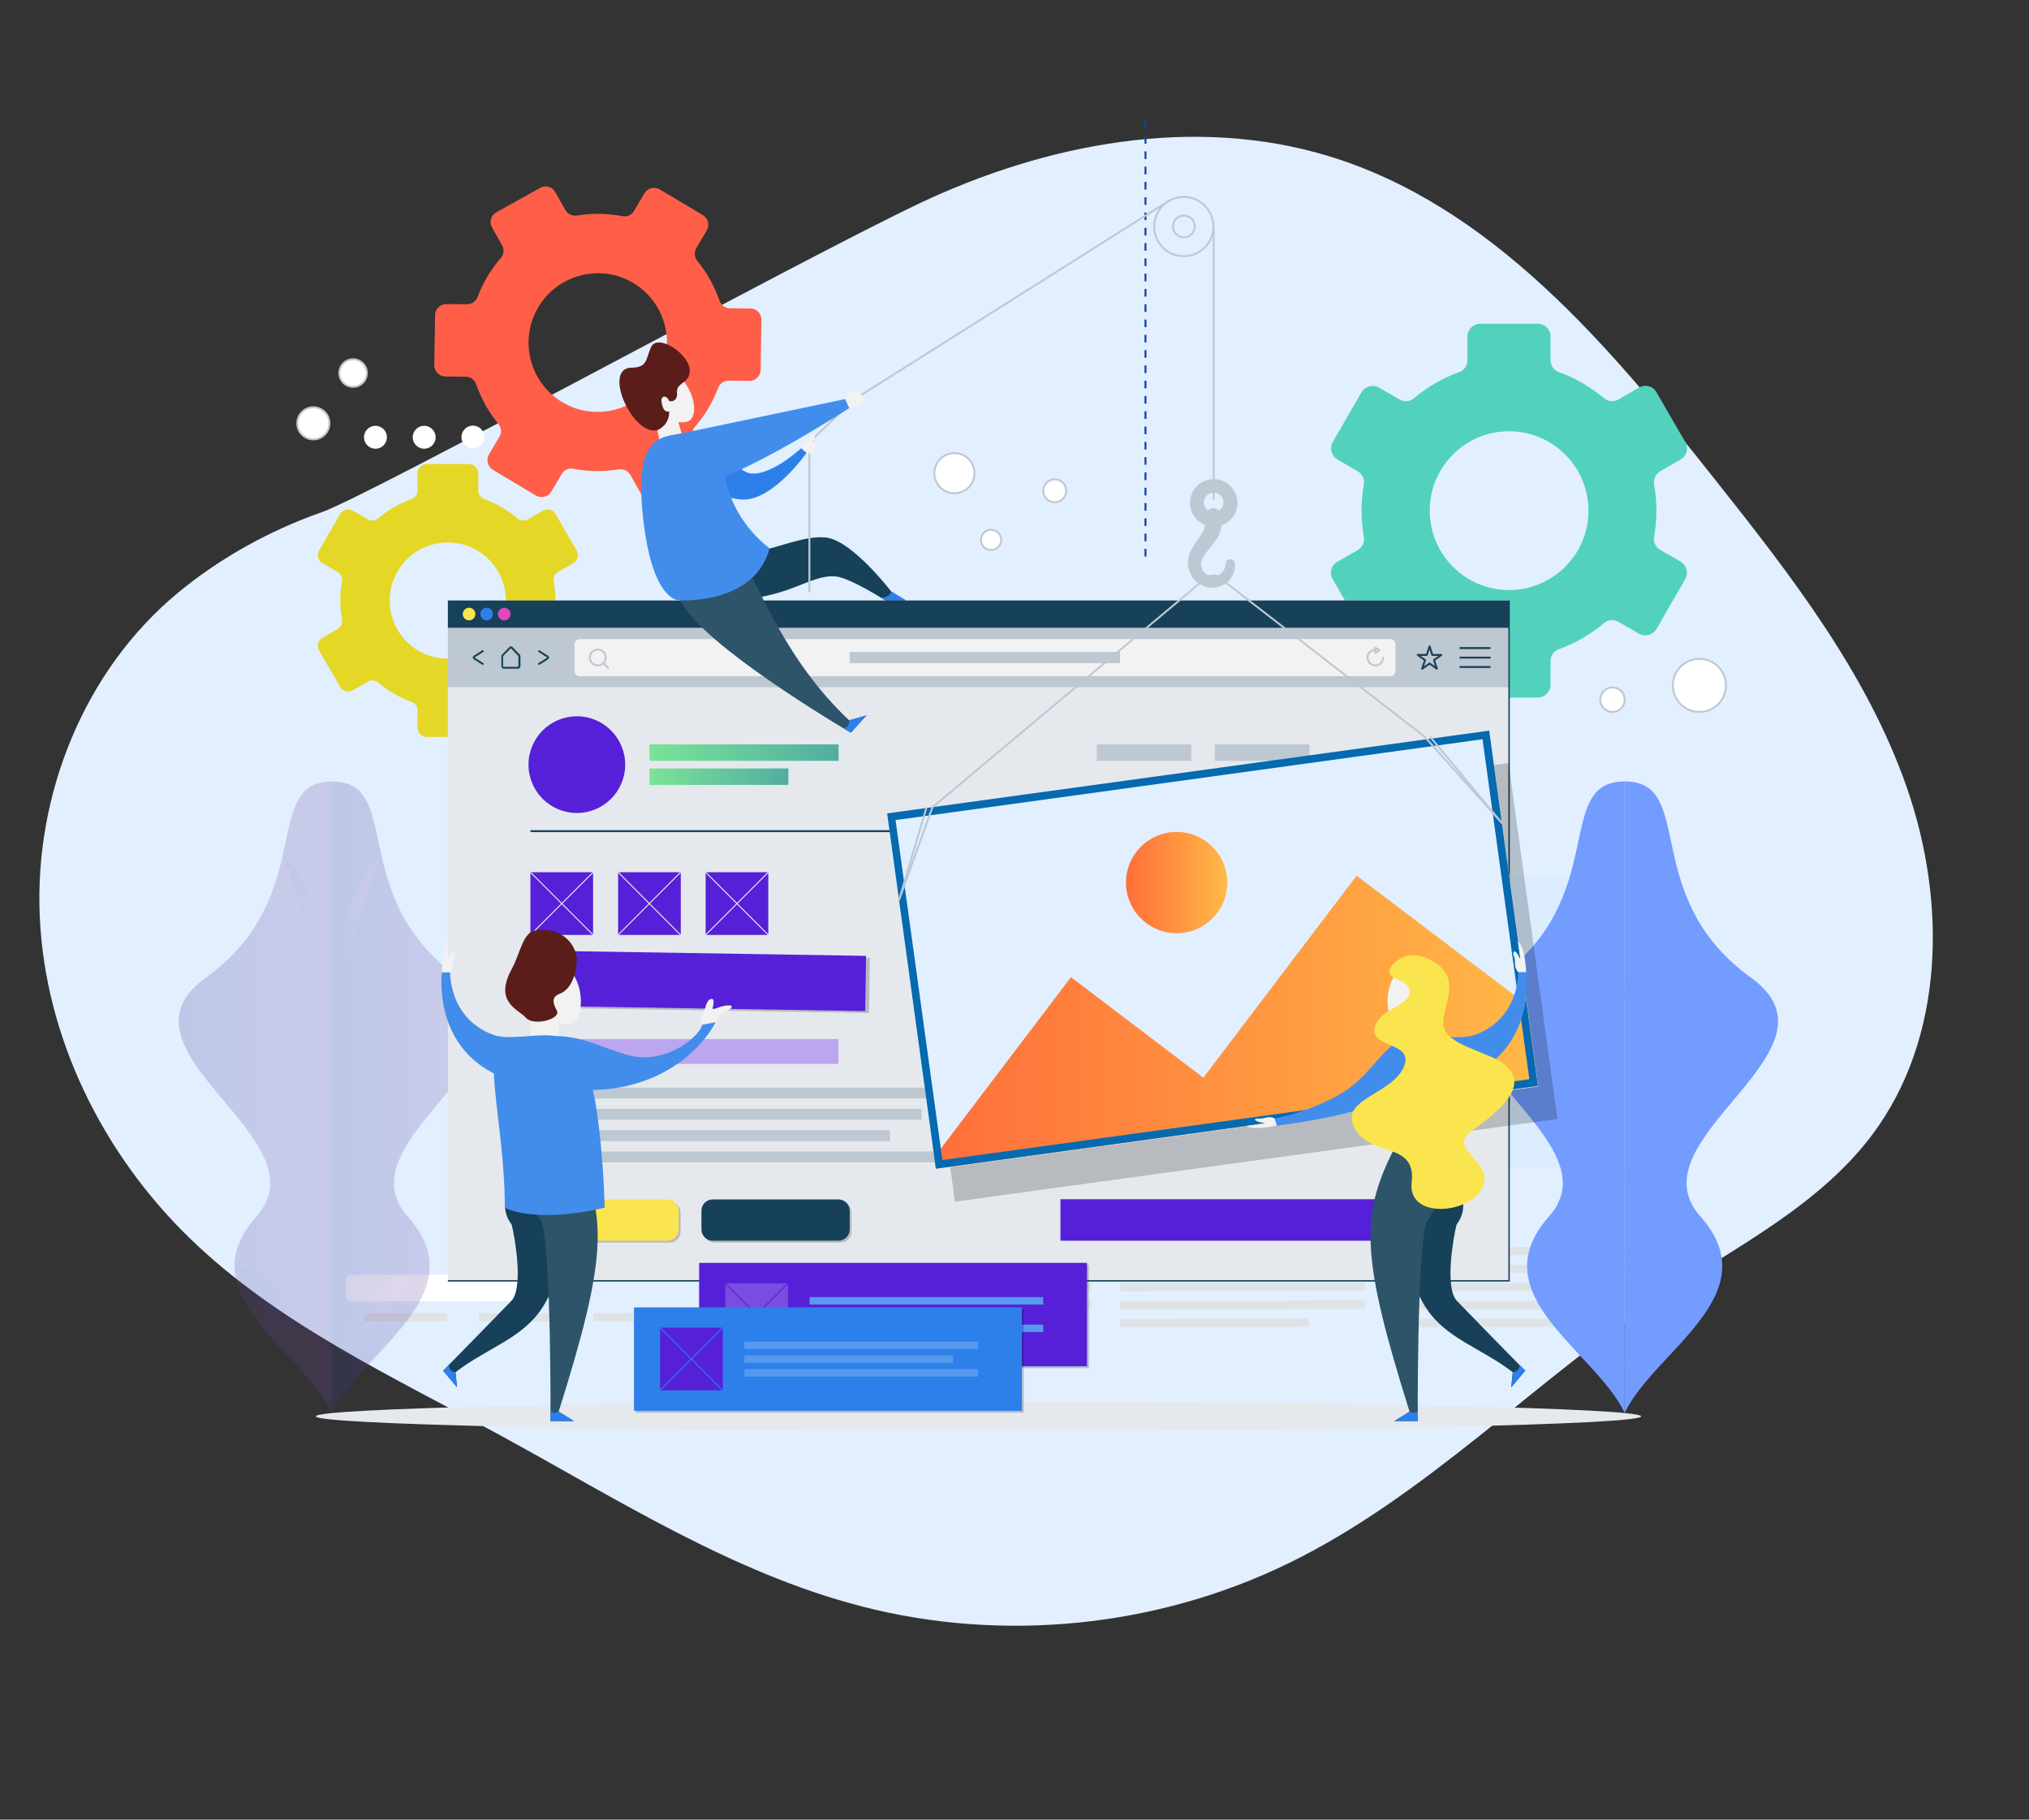 <?xml version="1.0" encoding="utf-8"?>
<!-- Generator: Adobe Illustrator 22.0.1, SVG Export Plug-In . SVG Version: 6.00 Build 0)  -->
<svg version="1.1" id="Layer_1" xmlns="http://www.w3.org/2000/svg" xmlns:xlink="http://www.w3.org/1999/xlink" x="0px" y="0px"
	 viewBox="0 0 1061.9 952.1" style="enable-background:new 0 0 1061.9 952.1;" xml:space="preserve">
<rect x="0" y="0" width="1061.9" height="952.1" fill="#333333" stroke="none"/>
<style type="text/css">
	.st0{fill:#E1EFFF;}
	.st1{fill:#FFFFFF;}
	.st2{opacity:0.342;fill:#D1EBFF;enable-background:new    ;}
	.st3{fill:#DFE3E5;}
	.st4{fill:none;stroke:#0B43A4;stroke-miterlimit:10;stroke-dasharray:4;}
	.st5{fill:#E5E9ED;}
	.st6{fill:#739CFF;}
	.st7{opacity:0.222;}
	.st8{fill:url(#SVGID_1_);}
	.st9{fill:url(#SVGID_2_);}
	.st10{fill:url(#SVGID_3_);}
	.st11{fill:url(#SVGID_4_);}
	.st12{fill:url(#SVGID_5_);}
	.st13{fill:url(#SVGID_6_);}
	.st14{fill:url(#SVGID_7_);}
	.st15{fill:url(#SVGID_8_);}
	.st16{fill:#E5D725;}
	.st17{fill:#FF5F49;}
	.st18{fill:#52D2BC;}
	.st19{fill:#BEC8D2;}
	.st20{fill:#174159;}
	.st21{fill:none;stroke:#174159;stroke-linecap:round;stroke-miterlimit:10;}
	.st22{fill:#F2F2F2;}
	.st23{fill:none;stroke:#BEC8D2;stroke-miterlimit:10;}
	.st24{fill:none;stroke:#BEC8D2;stroke-linecap:round;stroke-miterlimit:10;}
	.st25{fill:none;stroke:#BEC8D2;stroke-linecap:round;stroke-linejoin:round;stroke-miterlimit:10;}
	.st26{fill:none;stroke:#174159;stroke-linecap:round;stroke-linejoin:round;stroke-miterlimit:10;}
	.st27{fill:none;stroke:#174159;stroke-width:0.75;stroke-miterlimit:10;}
	.st28{fill:#FAE54E;}
	.st29{fill:#2D80EA;}
	.st30{fill:#E148BE;}
	.st31{fill:#5620D8;}
	.st32{fill:url(#SVGID_9_);}
	.st33{fill:url(#SVGID_10_);}
	.st34{fill:none;stroke:#174159;stroke-miterlimit:10;}
	.st35{fill:#BBA6EF;}
	.st36{opacity:0.2;}
	.st37{fill:none;stroke:#F2F2F2;stroke-width:0.5;stroke-miterlimit:10;}
	.st38{fill:url(#SVGID_11_);}
	.st39{fill:#056AAF;}
	.st40{fill:url(#SVGID_12_);}
	.st41{fill:#2E546A;}
	.st42{fill:#428DEC;}
	.st43{fill:#5B1D1A;}
	.st44{fill:none;stroke:#000000;stroke-width:0.5;stroke-miterlimit:10;}
	.st45{fill:#784DE0;}
	.st46{fill:none;stroke:#5620D8;stroke-width:0.5;stroke-miterlimit:10;}
	.st47{fill:#5799EE;}
	.st48{fill:none;stroke:#2D80EA;stroke-width:0.5;stroke-miterlimit:10;}
	.st49{fill:#FFFFFF;stroke:#BEC8D2;stroke-miterlimit:10;}
</style>
<g>
	<path class="st0" d="M481,106.5C547.5,75,624.8,60.3,695.1,81.6c85.7,26,147.1,99.4,202.7,169.6C937.2,300.9,977,352,997.9,411.9
		c20.9,59.8,20,131-18,181.8c-28,37.3-71.5,58.8-110.4,84.6C802.7,722.7,746.3,783,674.1,818.1c-68.6,33.4-149.1,41.5-222.9,22.5
		c-68-17.5-128.1-56.2-189.8-89.8C205,720.1,145.5,692.7,99.4,648c-45.6-44.2-75.9-105.2-78.6-168.7C18,415.8,44.1,350.7,93.1,310.2
		c22.1-18.3,48.2-32.7,75.3-42.2C193.9,259,414.6,138.1,481,106.5z"/>
	<path class="st1" d="M274,680.8l-90.3,0.2c-1.4,0-2.6-1.2-2.6-2.6v-8.7c0-1.4,1.2-2.6,2.6-2.6l90.3-0.2c1.4,0,2.6,1.2,2.6,2.6v8.7
		C276.6,679.6,275.4,680.8,274,680.8z"/>
	<path class="st1" d="M202.5,228.8c0,3.3-2.7,6-6,6s-6-2.7-6-6s2.7-6,6-6S202.5,225.5,202.5,228.8z"/>
	<path class="st1" d="M228,228.8c0,3.3-2.7,6-6,6s-6-2.7-6-6s2.7-6,6-6S228,225.5,228,228.8z"/>
	<path class="st1" d="M253.5,228.7c0,3.3-2.7,6-6,6s-6-2.7-6-6s2.7-6,6-6S253.5,225.4,253.5,228.7z"/>
	<path class="st2" d="M828.1,610.8H556.8c-1.7,0-3.1-1.4-3.1-3.1V461.6c0-1.7,1.4-3.1,3.1-3.1h271.3c1.7,0,3.1,1.4,3.1,3.1v146.1
		C831.2,609.4,829.8,610.8,828.1,610.8z"/>
	<g>
		<path class="st3" d="M570.4,665.9l-126.5,0.3c-0.4,0-0.8-0.4-0.8-0.8v-2.7c0-0.4,0.4-0.8,0.8-0.8l126.5-0.3c0.4,0,0.8,0.4,0.8,0.8
			v2.7C571.2,665.6,570.9,665.9,570.4,665.9z"/>
		<path class="st3" d="M570.4,656.5l-126.5,0.3c-0.4,0-0.8-0.4-0.8-0.8v-2.7c0-0.4,0.4-0.8,0.8-0.8l126.5-0.3c0.4,0,0.8,0.4,0.8,0.8
			v2.7C571.2,656.2,570.9,656.5,570.4,656.5z"/>
		<path class="st3" d="M570.4,675.3l-126.5,0.3c-0.4,0-0.8-0.4-0.8-0.8v-2.7c0-0.4,0.4-0.8,0.8-0.8l126.5-0.3c0.4,0,0.8,0.4,0.8,0.8
			v2.7C571.2,675,570.9,675.3,570.4,675.3z"/>
		<path class="st3" d="M570.4,684.7L443.9,685c-0.4,0-0.8-0.4-0.8-0.8v-2.7c0-0.4,0.4-0.8,0.8-0.8l126.5-0.3c0.4,0,0.8,0.4,0.8,0.8
			v2.7C571.2,684.4,570.9,684.7,570.4,684.7z"/>
		<path class="st3" d="M541.2,694.2l-97.2,0.2c-0.4,0-0.8-0.4-0.8-0.8v-2.7c0-0.4,0.4-0.8,0.8-0.8l97.2-0.2c0.4,0,0.8,0.4,0.8,0.8
			v2.7C542,693.8,541.6,694.2,541.2,694.2z"/>
	</g>
	<g>
		<path class="st3" d="M713.5,666L587,666.3c-0.4,0-0.8-0.4-0.8-0.8v-2.7c0-0.4,0.4-0.8,0.8-0.8l126.5-0.3c0.4,0,0.8,0.4,0.8,0.8
			v2.7C714.3,665.6,714,666,713.5,666z"/>
		<path class="st3" d="M713.5,656.6L587,656.9c-0.4,0-0.8-0.4-0.8-0.8v-2.7c0-0.4,0.4-0.8,0.8-0.8l126.5-0.3c0.4,0,0.8,0.4,0.8,0.8
			v2.7C714.3,656.2,714,656.6,713.5,656.6z"/>
		<path class="st3" d="M713.5,675.4L587,675.7c-0.4,0-0.8-0.4-0.8-0.8v-2.7c0-0.4,0.4-0.8,0.8-0.8l126.5-0.3c0.4,0,0.8,0.4,0.8,0.8
			v2.7C714.3,675,714,675.4,713.5,675.4z"/>
		<path class="st3" d="M713.6,684.8L587,685.1c-0.4,0-0.8-0.4-0.8-0.8v-2.7c0-0.4,0.4-0.8,0.8-0.8l126.5-0.3c0.4,0,0.8,0.4,0.8,0.8
			v2.7C714.4,684.4,714,684.8,713.6,684.8z"/>
		<path class="st3" d="M684.3,694.2l-97.2,0.2c-0.4,0-0.8-0.4-0.8-0.8v-2.7c0-0.4,0.4-0.8,0.8-0.8l97.2-0.2c0.4,0,0.8,0.4,0.8,0.8
			v2.7C685.1,693.9,684.7,694.2,684.3,694.2z"/>
	</g>
	<g>
		<path class="st3" d="M856.7,666l-126.5,0.3c-0.4,0-0.8-0.4-0.8-0.8v-2.7c0-0.4,0.4-0.8,0.8-0.8l126.5-0.3c0.4,0,0.8,0.4,0.8,0.8
			v2.7C857.5,665.6,857.1,666,856.7,666z"/>
		<path class="st3" d="M856.7,656.6l-126.5,0.3c-0.4,0-0.8-0.4-0.8-0.8v-2.7c0-0.4,0.4-0.8,0.8-0.8l126.5-0.3c0.4,0,0.8,0.4,0.8,0.8
			v2.7C857.5,656.2,857.1,656.6,856.7,656.6z"/>
		<path class="st3" d="M856.7,675.4l-126.5,0.3c-0.4,0-0.8-0.4-0.8-0.8v-2.7c0-0.4,0.4-0.8,0.8-0.8l126.5-0.3c0.4,0,0.8,0.4,0.8,0.8
			v2.7C857.5,675,857.1,675.4,856.7,675.4z"/>
		<path class="st3" d="M856.7,684.8l-126.5,0.3c-0.4,0-0.8-0.4-0.8-0.8v-2.7c0-0.4,0.4-0.8,0.8-0.8l126.5-0.3c0.4,0,0.8,0.4,0.8,0.8
			v2.7C857.5,684.4,857.1,684.8,856.7,684.8z"/>
		<path class="st3" d="M827.4,694.2l-97.2,0.2c-0.4,0-0.8-0.4-0.8-0.8v-2.7c0-0.4,0.4-0.8,0.8-0.8l97.2-0.2c0.4,0,0.8,0.4,0.8,0.8
			v2.7C828.2,693.9,827.9,694.2,827.4,694.2z"/>
	</g>
	<g>
		<path class="st3" d="M233.3,691.4l-42,0.1c-0.4,0-0.8-0.4-0.8-0.8V688c0-0.4,0.4-0.8,0.8-0.8l42-0.1c0.4,0,0.8,0.4,0.8,0.8v2.7
			C234.1,691,233.7,691.4,233.3,691.4z"/>
		<path class="st3" d="M293.3,691.4l-42,0.1c-0.4,0-0.8-0.4-0.8-0.8V688c0-0.4,0.4-0.8,0.8-0.8l42-0.1c0.4,0,0.8,0.4,0.8,0.8v2.7
			C294.1,691,293.8,691.4,293.3,691.4z"/>
		<path class="st3" d="M353.4,691.4l-42,0.1c-0.4,0-0.8-0.4-0.8-0.8V688c0-0.4,0.4-0.8,0.8-0.8l42-0.1c0.4,0,0.8,0.4,0.8,0.8v2.7
			C354.2,691,353.9,691.4,353.4,691.4z"/>
		<path class="st3" d="M413.5,691.4l-42,0.1c-0.4,0-0.8-0.4-0.8-0.8V688c0-0.4,0.4-0.8,0.8-0.8l42-0.1c0.4,0,0.8,0.4,0.8,0.8v2.7
			C414.3,691,413.9,691.4,413.5,691.4z"/>
	</g>
	<line class="st4" x1="599.5" y1="291.2" x2="599.5" y2="60.6"/>
	<g>
		<path class="st5" d="M858.9,741.1c0,4.3-155.3,7.7-346.8,7.7s-346.8-3.5-346.8-7.7c0-4.3,155.3-7.7,346.8-7.7
			S858.9,736.8,858.9,741.1z"/>
		<g>
			<g>
				<path class="st6" d="M850.3,739.3c-15.4-32.4-76-61.9-39.6-102.8c36.4-40.9-79.7-86.7-26.4-125c58.7-42.3,28.3-102.6,66-102.6
					V739.3z"/>
				<path class="st6" d="M850.3,739.3c15.4-32.4,76-61.9,39.6-102.8c-36.4-40.9,79.7-86.7,26.4-125c-58.7-42.3-28.3-102.6-66-102.6
					V739.3z"/>
			</g>
			<path class="st6" d="M850.3,716.5c0-45.5-51.1-54.3-51.1-54.3"/>
			<path class="st6" d="M850.3,617.6c0-49.6-48.7-87.6-80.2-84.9"/>
			<path class="st6" d="M850.3,523.5c0-51.4-25.6-76.9-25.6-76.9"/>
			<path class="st6" d="M850.3,716.5c0-45.5,51.1-54.3,51.1-54.3"/>
			<path class="st6" d="M850.3,617.6c0-49.6,48.7-87.6,80.2-84.9"/>
			<path class="st6" d="M850.3,523.5c0-51.4,25.6-76.9,25.6-76.9"/>
		</g>
		<g class="st7">
			<g>
				<linearGradient id="SVGID_1_" gradientUnits="userSpaceOnUse" x1="173.849" y1="574.085" x2="254.085" y2="574.085">
					<stop  offset="0" style="stop-color:#363990"/>
					<stop  offset="0.647" style="stop-color:#6D45A1"/>
				</linearGradient>
				<path class="st8" d="M173.8,739.3c15.4-32.4,76-61.9,39.6-102.8c-36.4-40.9,79.7-86.7,26.4-125c-58.7-42.3-28.3-102.6-66-102.6
					V739.3z"/>
				<linearGradient id="SVGID_2_" gradientUnits="userSpaceOnUse" x1="93.613" y1="574.085" x2="173.849" y2="574.085">
					<stop  offset="0" style="stop-color:#363990"/>
					<stop  offset="0.647" style="stop-color:#6D45A1"/>
				</linearGradient>
				<path class="st9" d="M173.8,739.3c-15.4-32.4-76-61.9-39.6-102.8c36.4-40.9-79.7-86.7-26.4-125c58.7-42.3,28.3-102.6,66-102.6
					V739.3z"/>
			</g>
			<linearGradient id="SVGID_3_" gradientUnits="userSpaceOnUse" x1="173.849" y1="689.312" x2="224.909" y2="689.312">
				<stop  offset="0" style="stop-color:#363990"/>
				<stop  offset="0.647" style="stop-color:#6D45A1"/>
			</linearGradient>
			<path class="st10" d="M173.8,716.5c0-45.5,51.1-54.3,51.1-54.3"/>
			<linearGradient id="SVGID_4_" gradientUnits="userSpaceOnUse" x1="173.849" y1="575.129" x2="254.085" y2="575.129">
				<stop  offset="0" style="stop-color:#363990"/>
				<stop  offset="0.647" style="stop-color:#6D45A1"/>
			</linearGradient>
			<path class="st11" d="M173.8,617.6c0-49.6,48.7-87.6,80.2-84.9"/>
			<linearGradient id="SVGID_5_" gradientUnits="userSpaceOnUse" x1="173.849" y1="485.048" x2="199.488" y2="485.048">
				<stop  offset="0" style="stop-color:#363990"/>
				<stop  offset="0.647" style="stop-color:#6D45A1"/>
			</linearGradient>
			<path class="st12" d="M173.8,523.5c0-51.4,25.6-76.9,25.6-76.9"/>
			<linearGradient id="SVGID_6_" gradientUnits="userSpaceOnUse" x1="122.789" y1="689.312" x2="173.849" y2="689.312">
				<stop  offset="0" style="stop-color:#363990"/>
				<stop  offset="0.647" style="stop-color:#6D45A1"/>
			</linearGradient>
			<path class="st13" d="M173.8,716.5c0-45.5-51.1-54.3-51.1-54.3"/>
			<linearGradient id="SVGID_7_" gradientUnits="userSpaceOnUse" x1="93.613" y1="575.129" x2="173.849" y2="575.129">
				<stop  offset="0" style="stop-color:#363990"/>
				<stop  offset="0.647" style="stop-color:#6D45A1"/>
			</linearGradient>
			<path class="st14" d="M173.8,617.6c0-49.6-48.7-87.6-80.2-84.9"/>
			<linearGradient id="SVGID_8_" gradientUnits="userSpaceOnUse" x1="148.21" y1="485.048" x2="173.849" y2="485.048">
				<stop  offset="0" style="stop-color:#363990"/>
				<stop  offset="0.647" style="stop-color:#6D45A1"/>
			</linearGradient>
			<path class="st15" d="M173.8,523.5c0-51.4-25.6-76.9-25.6-76.9"/>
		</g>
		<path class="st16" d="M290.7,314.2c0-3.4-0.3-6.8-0.9-10c-0.4-2,0.6-4,2.4-5l7.8-4.5c2.3-1.3,3.1-4.3,1.8-6.6l-11-19.1
			c-1.3-2.3-4.3-3.1-6.6-1.8l-7.9,4.5c-1.8,1-4,0.8-5.5-0.5c-5.1-4.3-10.9-7.7-17.3-10c-1.9-0.7-3.2-2.5-3.2-4.5v-9
			c0-2.7-2.2-4.9-4.9-4.9h-22c-2.7,0-4.9,2.2-4.9,4.9v9c0,2-1.3,3.9-3.2,4.5c-6.4,2.3-12.3,5.7-17.3,10c-1.6,1.3-3.8,1.5-5.5,0.5
			l-7.9-4.5c-2.3-1.3-5.3-0.5-6.6,1.8l-11,19.1c-1.3,2.3-0.5,5.3,1.8,6.6l7.8,4.5c1.8,1,2.7,3,2.4,5c-0.6,3.2-0.9,6.6-0.9,10
			c0,3.4,0.3,6.8,0.9,10c0.4,2-0.6,4-2.4,5l-7.8,4.5c-2.3,1.3-3.1,4.3-1.8,6.6l11,19.1c1.3,2.3,4.3,3.1,6.6,1.8l7.9-4.5
			c1.8-1,4-0.8,5.5,0.5c5.1,4.3,10.9,7.7,17.3,10c1.9,0.7,3.2,2.5,3.2,4.5v9c0,2.7,2.2,4.9,4.9,4.9h22c2.7,0,4.9-2.2,4.9-4.9v-9
			c0-2,1.3-3.9,3.2-4.5c6.4-2.3,12.3-5.7,17.3-10c1.6-1.3,3.8-1.5,5.5-0.5l7.9,4.5c2.3,1.3,5.3,0.5,6.6-1.8l11-19.1
			c1.3-2.3,0.5-5.3-1.8-6.6l-7.8-4.5c-1.8-1-2.7-3-2.4-5C290.4,321,290.7,317.6,290.7,314.2z M238.3,344.4
			c-19.9,2.5-36.6-14.2-34.1-34.1c1.7-13.5,12.6-24.5,26.2-26.2c19.9-2.5,36.6,14.2,34.1,34.1C262.8,331.7,251.9,342.7,238.3,344.4z
			"/>
		<path class="st17" d="M370.7,213.7c2.1-3.5,3.8-7.1,5.2-10.8c0.9-2.3,3.1-3.7,5.5-3.7l10.8,0.1c3.2,0,5.8-2.5,5.9-5.7l0.4-26.3
			c0-3.2-2.5-5.8-5.7-5.9l-10.8-0.1c-2.4,0-4.6-1.6-5.4-3.9c-2.6-7.5-6.5-14.6-11.7-20.9c-1.5-1.9-1.7-4.5-0.5-6.6l5.5-9.3
			c1.6-2.8,0.7-6.3-2-8l-22.6-13.5c-2.8-1.6-6.3-0.7-8,2l-5.5,9.3c-1.2,2.1-3.6,3.2-6,2.7c-8-1.5-16.1-1.6-23.9-0.3
			c-2.4,0.4-4.8-0.8-6-2.9l-5.3-9.4c-1.6-2.8-5.1-3.8-7.9-2.2l-23,12.8c-2.8,1.6-3.8,5.1-2.2,7.9l5.3,9.4c1.2,2.1,0.9,4.8-0.7,6.6
			c-2.6,3-4.9,6.2-7,9.7c-2.1,3.5-3.8,7.1-5.2,10.8c-0.9,2.3-3.1,3.7-5.5,3.7l-10.8-0.1c-3.2,0-5.8,2.5-5.9,5.7l-0.4,26.3
			c0,3.2,2.5,5.8,5.7,5.9l10.8,0.1c2.4,0,4.6,1.6,5.4,3.9c2.6,7.5,6.5,14.6,11.7,20.9c1.5,1.9,1.7,4.5,0.5,6.6l-5.5,9.3
			c-1.6,2.8-0.7,6.3,2,8l22.6,13.5c2.8,1.6,6.3,0.7,8-2l5.5-9.3c1.2-2.1,3.6-3.2,6-2.7c8,1.5,16.1,1.6,23.9,0.3
			c2.4-0.4,4.8,0.8,6,2.9l5.3,9.4c1.6,2.8,5.1,3.8,7.9,2.2l23-12.8c2.8-1.6,3.8-5.1,2.2-7.9L363,230c-1.2-2.1-0.9-4.8,0.7-6.6
			C366.2,220.4,368.6,217.2,370.7,213.7z M298.5,212.6c-21.9-9.6-28.8-36.9-14.1-55.8c10-12.8,27.9-17.4,42.8-10.9
			c21.9,9.6,28.8,36.9,14.1,55.8C331.3,214.5,313.4,219.1,298.5,212.6z"/>
		<path class="st18" d="M866.9,267.2c0-4.7-0.4-9.2-1.2-13.7c-0.5-2.7,0.8-5.5,3.2-6.9l10.7-6.2c3.2-1.8,4.3-5.9,2.4-9.1l-15.1-26.1
			c-1.8-3.2-5.9-4.3-9.1-2.4l-10.7,6.2c-2.4,1.4-5.4,1.1-7.6-0.6c-7-5.9-15-10.6-23.7-13.7c-2.6-0.9-4.3-3.4-4.3-6.2v-12.4
			c0-3.7-3-6.7-6.7-6.7h-30.1c-3.7,0-6.7,3-6.7,6.7v12.4c0,2.8-1.7,5.3-4.3,6.2c-8.7,3.1-16.7,7.8-23.7,13.7c-2.1,1.8-5.1,2-7.6,0.6
			l-10.7-6.2c-3.2-1.8-7.2-0.7-9.1,2.4l-15.1,26.1c-1.8,3.2-0.7,7.2,2.4,9.1l10.7,6.2c2.4,1.4,3.7,4.1,3.2,6.9
			c-0.8,4.4-1.2,9-1.2,13.7c0,4.7,0.4,9.2,1.2,13.7c0.5,2.7-0.8,5.5-3.2,6.9l-10.7,6.2c-3.2,1.8-4.3,5.9-2.4,9.1l15.1,26.1
			c1.8,3.2,5.9,4.3,9.1,2.4l10.7-6.2c2.4-1.4,5.4-1.1,7.6,0.6c7,5.9,15,10.6,23.7,13.7c2.6,0.9,4.3,3.4,4.3,6.2v12.4
			c0,3.7,3,6.7,6.7,6.7h30.1c3.7,0,6.7-3,6.7-6.7v-12.4c0-2.8,1.7-5.3,4.3-6.2c8.7-3.1,16.7-7.8,23.7-13.7c2.1-1.8,5.1-2,7.6-0.6
			l10.7,6.2c3.2,1.8,7.2,0.7,9.1-2.4L882,303c1.8-3.2,0.7-7.2-2.4-9.1l-10.7-6.2c-2.4-1.4-3.7-4.1-3.2-6.9
			C866.4,276.4,866.9,271.9,866.9,267.2z M795.2,308.4c-27.2,3.4-50-19.4-46.6-46.6c2.3-18.5,17.3-33.5,35.8-35.8
			c27.2-3.4,50,19.4,46.6,46.6C828.7,291.1,813.7,306,795.2,308.4z"/>
		<g>
			<g>
				<rect x="234.4" y="314.2" class="st5" width="555.5" height="356.1"/>
				<g>
					<rect x="234.4" y="328.4" class="st19" width="555.5" height="31.2"/>
					<g>
						<g>
							<path class="st20" d="M267.4,339.2C267.4,339.2,267.4,339.2,267.4,339.2l3.8,4c0.1,0.1,0.1,0.2,0.1,0.4v4.9
								c0,0.3-0.1,0.4-0.2,0.4l-7.6,0c0,0-0.2-0.2-0.2-0.4v-4.9c0-0.2,0.1-0.3,0.1-0.4L267.4,339.2
								C267.4,339.2,267.4,339.2,267.4,339.2 M267.4,338.2c-0.3,0-0.5,0.1-0.8,0.3l-3.8,4c-0.3,0.3-0.4,0.7-0.4,1.1v4.9
								c0,0.8,0.5,1.4,1.2,1.4h7.6c0.6,0,1.2-0.6,1.2-1.4v-4.9c0-0.4-0.1-0.8-0.4-1.1l-3.8-4C268,338.3,267.7,338.2,267.4,338.2
								L267.4,338.2z"/>
						</g>
						<g>
							<path class="st21" d="M282.1,347.4l4.4-2.8c0.5-0.3,0.5-0.8,0-1.1l-4.4-2.8"/>
							<path class="st21" d="M252.7,347.4l-4.4-2.8c-0.5-0.3-0.5-0.8,0-1.1l4.4-2.8"/>
						</g>
					</g>
					<g>
						<g>
							<path class="st22" d="M727.7,353.8H303.3c-1.4,0-2.6-1.2-2.6-2.6V337c0-1.4,1.2-2.6,2.6-2.6h424.4c1.4,0,2.6,1.2,2.6,2.6
								v14.2C730.3,352.6,729.2,353.8,727.7,353.8z"/>
						</g>
						<rect x="444.7" y="341.1" class="st19" width="141.5" height="5.9"/>
						<g>
							<path class="st23" d="M315.8,341.1c1.6,1.6,1.6,4.2,0,5.9c-1.6,1.6-4.2,1.6-5.9,0c-1.6-1.6-1.6-4.2,0-5.9
								C311.6,339.5,314.2,339.5,315.8,341.1z"/>
							<line class="st24" x1="315.8" y1="347" x2="318.3" y2="349.5"/>
						</g>
						<g>
							<path class="st24" d="M723.9,344.1c0,2.3-1.9,4.1-4.1,4.1s-4.1-1.9-4.1-4.1c0-2.3,1.9-4.1,4.1-4.1"/>
							<polygon class="st25" points="719.7,338.8 721.9,340.2 719.7,341.7 							"/>
						</g>
					</g>
					<polygon class="st26" points="748.2,338.2 749.6,342.7 754.3,342.7 750.5,345.4 752,349.9 748.2,347.2 744.3,349.9 
						745.8,345.4 742,342.7 746.7,342.7 					"/>
					<g>
						<line class="st26" x1="764.3" y1="339.1" x2="779.7" y2="339.1"/>
						<line class="st26" x1="764.3" y1="344.1" x2="779.7" y2="344.1"/>
						<line class="st26" x1="764.3" y1="349" x2="779.7" y2="349"/>
					</g>
				</g>
				<polyline class="st27" points="789.8,314.2 789.8,670.2 234.4,670.2 				"/>
				<g>
					<rect x="234.4" y="314.2" class="st20" width="555.5" height="14.3"/>
					<g>
						<circle class="st28" cx="245.5" cy="321.3" r="3.3"/>
						<circle class="st29" cx="254.7" cy="321.3" r="3.3"/>
						<path class="st30" d="M267.2,321.3c0,1.8-1.5,3.3-3.3,3.3c-1.8,0-3.3-1.5-3.3-3.3s1.5-3.3,3.3-3.3
							C265.7,318,267.2,319.5,267.2,321.3z"/>
					</g>
				</g>
			</g>
			<g>
				<rect x="555" y="627.5" class="st31" width="192" height="21.7"/>
				<g>
					<g>
						<circle class="st31" cx="301.9" cy="400.1" r="25.3"/>
						<g>
							<linearGradient id="SVGID_9_" gradientUnits="userSpaceOnUse" x1="339.85" y1="393.755" x2="438.804" y2="393.755">
								<stop  offset="1.200740e-02" style="stop-color:#7AE397"/>
								<stop  offset="1" style="stop-color:#51ADA1"/>
							</linearGradient>
							<rect x="339.9" y="389.5" class="st32" width="99" height="8.6"/>
							<linearGradient id="SVGID_10_" gradientUnits="userSpaceOnUse" x1="339.85" y1="406.413" x2="412.591" y2="406.413">
								<stop  offset="1.200740e-02" style="stop-color:#7AE397"/>
								<stop  offset="1" style="stop-color:#51ADA1"/>
							</linearGradient>
							<rect x="339.9" y="402.1" class="st33" width="72.7" height="8.6"/>
						</g>
					</g>
					<g>
						<rect x="574" y="389.5" class="st19" width="49.5" height="8.6"/>
						<rect x="635.8" y="389.5" class="st19" width="49.5" height="8.6"/>
					</g>
					<line class="st34" x1="277.6" y1="434.9" x2="746.6" y2="434.9"/>
				</g>
				<g>
					<rect x="277.6" y="543.7" class="st35" width="161.2" height="13"/>
					<g>
						<rect x="277.6" y="569.1" class="st19" width="224.3" height="5.7"/>
						<rect x="277.6" y="580.2" class="st19" width="204.7" height="5.7"/>
						<rect x="277.6" y="591.4" class="st19" width="188.2" height="5.7"/>
						<rect x="277.6" y="602.5" class="st19" width="224.3" height="5.7"/>
					</g>
				</g>
				<g>
					<g>
						<g class="st36">
							<path d="M350.3,650.2h-65.8c-3.3,0-5.9-2.7-5.9-5.9v-9.8c0-3.3,2.7-5.9,5.9-5.9h65.8c3.3,0,5.9,2.7,5.9,5.9v9.8
								C356.3,647.5,353.6,650.2,350.3,650.2z"/>
						</g>
						<g>
							<path class="st28" d="M349.3,649.2h-65.8c-3.3,0-5.9-2.7-5.9-5.9v-9.8c0-3.3,2.7-5.9,5.9-5.9h65.8c3.3,0,5.9,2.7,5.9,5.9v9.8
								C355.3,646.5,352.6,649.2,349.3,649.2z"/>
						</g>
					</g>
					<g>
						<g class="st36">
							<path d="M439.8,650.2H374c-3.3,0-5.9-2.7-5.9-5.9v-9.8c0-3.3,2.7-5.9,5.9-5.9h65.8c3.3,0,5.9,2.7,5.9,5.9v9.8
								C445.7,647.5,443.1,650.2,439.8,650.2z"/>
						</g>
						<g>
							<path class="st20" d="M438.8,649.2H373c-3.3,0-5.9-2.7-5.9-5.9v-9.8c0-3.3,2.7-5.9,5.9-5.9h65.8c3.3,0,5.9,2.7,5.9,5.9v9.8
								C444.7,646.5,442.1,649.2,438.8,649.2z"/>
						</g>
					</g>
				</g>
				<g>
					<g>
						<rect x="277.6" y="456.4" class="st31" width="32.8" height="32.8"/>
						<line class="st37" x1="277.6" y1="456.4" x2="310.4" y2="489.2"/>
						<line class="st37" x1="310.4" y1="456.4" x2="277.6" y2="489.2"/>
					</g>
					<g>
						<rect x="323.5" y="456.4" class="st31" width="32.8" height="32.8"/>
						<line class="st37" x1="323.5" y1="456.4" x2="356.2" y2="489.2"/>
						<line class="st37" x1="356.2" y1="456.4" x2="323.5" y2="489.2"/>
					</g>
					<g>
						<rect x="369.3" y="456.4" class="st31" width="32.8" height="32.8"/>
						<line class="st37" x1="369.3" y1="456.4" x2="402.1" y2="489.2"/>
						<line class="st37" x1="402.1" y1="456.4" x2="369.3" y2="489.2"/>
					</g>
				</g>
			</g>
			<g>
				<g class="st36">
					
						<rect x="355.4" y="429.1" transform="matrix(1.592011e-02 -1 1 1.592011e-02 -150.25 875.908)" width="28.9" height="170.3"/>
				</g>
				<g>
					
						<rect x="353.4" y="428.1" transform="matrix(1.592011e-02 -1 1 1.592011e-02 -151.218 872.925)" class="st31" width="28.9" height="170.3"/>
				</g>
			</g>
			<g>
				<g>
					<g>
						<line class="st24" x1="635.2" y1="118.5" x2="635.2" y2="261"/>
						<path class="st19" d="M643.7,292.6c-1.3,0-2.3,1.1-2.3,2.5c0.1,3-2.3,5.8-5.2,6.3c-0.7,0.1-1.5,0.2-2.3,0
							c-0.7-0.1-1.4-0.4-2.1-0.7c-1.3-0.7-2.4-2-2.8-3.4c-0.5-1.4-0.6-3.2,0.1-4.5c3.4-6.8,10.1-11.1,10.1-17.9
							c4.9-1.7,8.4-6.3,8.4-11.8c0-6.9-5.6-12.4-12.4-12.4c-6.9,0-12.4,5.6-12.4,12.4c0,5.3,3.3,9.8,7.9,11.6c-0.4,4.8-6,9-8.3,15.5
							c-1.1,3.1-0.9,6.4,0.3,9.3c1.2,2.9,3.4,5.3,6,6.6c2.7,1.4,5.7,1.7,8.5,1.1c2.8-0.6,5.3-2.3,6.9-4.5c1.6-2.2,2.4-4.9,2.2-7.5
							l0-0.2C646.1,293.5,645,292.6,643.7,292.6z M635.2,257.8c2.8,0,5.1,2.3,5.1,5.1c0,1.7-0.9,3.3-2.2,4.2
							c-0.9-0.8-2.1-1.3-3.4-1.2c-1,0.1-1.9,0.5-2.5,1.2c-1.3-0.9-2.2-2.5-2.2-4.2C630,260.2,632.3,257.8,635.2,257.8z"/>
					</g>
					<g>
						<g>
							<g class="st36">
								<rect x="485.6" y="420.1" transform="matrix(0.991 -0.136 0.136 0.991 -63.97 92.552)" width="318" height="187.6"/>
								<polygon points="720,475.2 639.8,580.9 570.5,528.3 499,622.5 499.8,628.5 814.9,585.2 809.1,542.7 								"/>
								<path d="M785.9,403.8l24.5,177.9L503.2,624l-24.5-177.9L785.9,403.8 M789.4,399.3l-315.1,43.3l25.5,185.9l315.1-43.3
									L789.4,399.3L789.4,399.3z"/>
								<ellipse transform="matrix(0.627 -0.779 0.779 0.627 -139.498 666.349)" cx="625.8" cy="478.8" rx="26.5" ry="26.5"/>
							</g>
							<g>
								<g>
									
										<rect x="475.6" y="403.1" transform="matrix(0.991 -0.136 0.136 0.991 -61.749 91.032)" class="st0" width="318" height="187.6"/>
									<linearGradient id="SVGID_11_" gradientUnits="userSpaceOnUse" x1="489.009" y1="534.84" x2="804.909" y2="534.84">
										<stop  offset="0" style="stop-color:#FF6E3A"/>
										<stop  offset="0.983" style="stop-color:#FFB846"/>
									</linearGradient>
									<polygon class="st38" points="710,458.2 629.8,563.9 560.5,511.3 489,605.5 489.8,611.5 804.9,568.2 799.1,525.7 									
										"/>
									<g>
										<path class="st39" d="M775.9,386.8l24.5,177.9L493.2,607l-24.5-177.9L775.9,386.8 M779.4,382.3l-315.1,43.3l25.5,185.9
											l315.1-43.3L779.4,382.3L779.4,382.3z"/>
									</g>
									<linearGradient id="SVGID_12_" gradientUnits="userSpaceOnUse" x1="589.279" y1="461.775" x2="642.223" y2="461.775">
										<stop  offset="0" style="stop-color:#FF6E3A"/>
										<stop  offset="0.983" style="stop-color:#FFB846"/>
									</linearGradient>
									<circle class="st40" cx="615.8" cy="461.8" r="26.5"/>
								</g>
							</g>
						</g>
						<polyline class="st25" points="484.8,422.8 470.5,471 488,422.4 						"/>
						<polyline class="st25" points="748.7,385.8 786,430.6 745.5,385.4 						"/>
						<path class="st25" d="M745.5,385.4l-105.3-81.6c-2.5-3.5-7.7-3.6-10.4-0.2L488,422.4"/>
					</g>
				</g>
				<g>
					
						<ellipse transform="matrix(0.707 -0.707 0.707 0.707 97.702 472.83)" class="st24" cx="619.6" cy="118.5" rx="15.5" ry="15.5"/>
					<circle class="st24" cx="619.6" cy="118.5" r="5.7"/>
				</g>
				<g>
					<g>
						<path class="st20" d="M736.8,602c-6,27.1-3.7,62,9.5,82.3c10.4,16.1,28.9,21,45.4,33.7l-0.8,7.9l7.3-8.7
							c0,0-9.1-9.1-35.7-36.5c-6.5-6.7-1.9-33.2-0.2-39.9c8.3-11,0-22.5-5.5-38.9H736.8z"/>
						<path class="st29" d="M791.8,718l-0.8,7.9l7.3-8.7l-3.1-3.1C795.2,714.2,795.6,717.5,791.8,718z"/>
					</g>
					<g>
						<path class="st41" d="M729.2,602c-17.4,34.4-16.7,56.4,8.5,136.6l-8,5h12.3c0,0-0.5-84.8,4.4-104.1c8.3-11,8.4-21.1,2.9-37.5
							H729.2z"/>
						<path class="st29" d="M729.7,743.6h12.3v-5c0,0-2.6,1.6-4.2,0L729.7,743.6z"/>
					</g>
					<path class="st22" d="M748.1,522.8c-3.1,9.4-11.7,13.9-16.2,13.1c-4.5-0.8-6.8-8.5-5.2-17.1c1.6-8.6,6.5-13.5,11.1-14.1
						C744.3,503.9,752.3,509.8,748.1,522.8z"/>
					<rect x="737.7" y="525.4" class="st22" width="8.5" height="21.2"/>
					<path class="st29" d="M739.4,541.6c-11.1,2-18.6,20.2-19.7,26.7c-0.7,3.9-0.2,7.6,4.1,15.1c6,10.5,5.4,18.5,5.4,18.5H757
						c0-8.3,5.3-17.6,8.5-30.6C768.7,558.4,758.2,538.2,739.4,541.6z"/>
					<g>
						<path class="st42" d="M748.9,542c0,0,16.1,1.9,22.8-0.4c15.7-5.6,22.4-19,23-32.9h4.2c0,0,5.7,40.9-33.1,55.6L748.9,542z"/>
						<path class="st22" d="M794.6,508.7c-2.8-3.1-1-5.7-2.2-8.1c-1.1-2.5,0.2-5.3,3.3,1.4l-1.3-9.4c0,0,3.7,1.8,4.3,16.1H794.6z"/>
					</g>
					<g>
						<path class="st42" d="M738.7,543.8c8.3,1.6,7.3,16.7-2.2,25.4c-9,8.2-34.2,15.4-68.3,19.8l-1.1-3.7c0,0,19-3.5,35.6-13.6
							C719.3,561.6,726.7,541.4,738.7,543.8z"/>
						<path class="st22" d="M667.1,585.2c-3.6-1.7-5.6,0.5-8.2,0.1c-2.6-0.4-3.9,1.4,3.2,2.4l-9.7,1.4c0,0,2.3,2.7,15.8-0.2
							L667.1,585.2z"/>
					</g>
					<path class="st28" d="M728,505.9c-4.3,7.5,9.8,5.6,9.8,13s-15.4,8.7-18.2,18.3c-3.3,10.9,19,8,15.7,19.4
						c-4.9,16.7-37.6,18.1-25.1,35.7c9,12.9,31.1,5.5,28.6,26.5c-2.4,20.4,34.8,16.3,38-0.4c2.1-11.1-18.6-17.9-7-26.3
						c14.2-10.3,32.2-24,16.8-35.7c-7.8-5.9-28.8-9.5-31-19c-2.1-9.5,10.3-24-4.5-33.7C735.9,493.8,728,505.9,728,505.9z"/>
				</g>
				<g>
					<g>
						<path class="st20" d="M354.7,284.6c0,0,7.3,29.6,22.7,29.6c35.4,0,45.5-13.6,59.7-12.6c7.5,0.5,26.3,12.6,26.3,12.6h10.6
							l-7.5-4.6c0,0-20.4-26.7-34-28.3c-17.3-2.1-40.2,15.1-52.5,3.4H354.7z"/>
						<path class="st29" d="M463.5,314.2l-2.4-1.5c0,0,4.2,0.2,5.5-3.2l7.5,4.6H463.5z"/>
					</g>
					<polyline class="st24" points="611.6,105.2 447.2,208.9 423.6,231.4 423.6,309.5 					"/>
					<g>
						<path class="st19" d="M419.4,234.5c1.5-2.5,4.9-7.4,6.5-4.1c1.1,2,0.6,5.7-0.3,6c-1,0.4-3.5,0.6-3.5,0.6L419.4,234.5z"/>
						<path class="st29" d="M350.2,229.6c13.5-7.6,35.3,16.7,41.9,18c10.7,2,25.9-12,27.3-13.1l2.7,2.5c0,0-16.7,23.9-32.5,24.4
							C373.9,261.8,333.1,239.3,350.2,229.6z"/>
						<path class="st22" d="M419.4,234.5c0.5-2.5,1.4-3.5,3.2-4.4c2.6-1.4,2-2.7,2.9-2.7c0.9,0,1.8,2.5-0.4,3.4c0,0,0.1,4.4-3.7,5.5
							L419.4,234.5z"/>
						<path class="st22" d="M425.9,230.4c0.1,0.9-0.9,0.8-1.9,0.8c-1.3-0.1-2.7-0.3-2.5,1.5c0.4,2.8-0.1,4.3,1.3,4.4
							c1.3,0.1,2.3,0.4,3.1-0.1C426.8,236.5,427.3,232.5,425.9,230.4z"/>
					</g>
					<g>
						<g>
							<path class="st41" d="M381.4,277c17.4,34.3,30.8,69.5,63,99.9l9.1-2.6l-8.2,9.1c0,0-67.4-39.4-85.6-63.6
								c-8.2-11-10.3-18.9-4.9-35.2L381.4,277z"/>
						</g>
						<path class="st29" d="M445.3,383.4l8.2-9.1l-9.1,2.6c0,0,0.5,3.1-2.8,4.3L445.3,383.4z"/>
					</g>
					<path class="st22" d="M342.9,212.8c5,7.5,13.7,9.4,17.5,7.5c3.7-1.9,3.9-9.2,0.3-16.3c-3.6-7.2-9.1-10.3-13.2-9.6
						C341.6,195.2,335.9,202.4,342.9,212.8z"/>
					<polygon class="st22" points="346,234.5 357.9,231.1 352.7,212.5 339.8,205 					"/>
					<path class="st42" d="M355.1,227.1c-12.6,1.6-23.5,5.2-18.1,47.5c5,39.7,18.1,39.5,18.1,39.5s39.7,2.8,47.7-27.2
						c0,0-17.1-11.9-22.4-33.4C375.2,232.1,364.8,225.9,355.1,227.1z"/>
					<g>
						<path class="st42" d="M355.1,227.1l87.3-18.3l2.1,4.7c0,0-60.1,39-81.1,40.4C342.3,255.2,339.9,231.7,355.1,227.1z"/>
						<path class="st22" d="M442.4,208.8c0,0,3.6-5,5.7-4.6c2.1,0.3,4.8,5.1,3.7,6.9c-1.2,1.8-7.3,2.4-7.3,2.4L442.4,208.8z"/>
					</g>
					<path class="st43" d="M344,225.1c0,0,6.5-2.4,6.2-9.9c0,0-3.1,1.6-4-5.1c-0.4-3,2.6-3.7,4-0.3c1.9,0.7,4.5-0.6,4.1-4.1
						c-0.6-5.7,6.5-4.8,6.7-11.5c0.3-8.8-17.1-20.3-20.4-12.3c-2.7,6.5-1.9,10.4-10.2,10.5C315.3,192.6,330.8,228.1,344,225.1z"/>
				</g>
			</g>
			<g>
				<g>
					<g>
						<path class="st20" d="M293.3,602c6,27.1,3.7,62-9.5,82.3c-10.4,16.1-28.9,21-45.4,33.7l0.8,7.9l-7.3-8.7
							c0,0,9.1-9.1,35.7-36.5c6.5-6.7,1.9-33.2,0.2-39.9c-8.3-11,0-22.5,5.5-38.9H293.3z"/>
						<path class="st29" d="M238.4,718l0.8,7.9l-7.3-8.7l3.1-3.1C235,714.2,234.6,717.5,238.4,718z"/>
					</g>
					<g>
						<path class="st41" d="M300.9,602c17.4,34.4,16.7,56.4-8.5,136.6l8,5h-12.3c0,0,0.5-84.8-4.4-104.1c-8.3-11-8.4-21.1-2.9-37.5
							H300.9z"/>
						<path class="st29" d="M300.5,743.6h-12.3v-5c0,0,2.6,1.6,4.2,0L300.5,743.6z"/>
					</g>
					<path class="st22" d="M282.1,522.8c3.1,9.4,11.7,13.9,16.2,13.1c4.5-0.8,6.8-8.5,5.2-17.1s-6.5-13.5-11.1-14.1
						C285.9,503.9,277.8,509.8,282.1,522.8z"/>
					
						<rect x="277.6" y="525.4" transform="matrix(-1 -1.224647e-16 1.224647e-16 -1 570.048 1072.047)" class="st22" width="14.8" height="21.2"/>
					<g>
						<path class="st42" d="M281.3,542c0,0-16.1,1.9-22.8-0.4c-15.7-5.6-22.4-19-23-32.9h-4.2c0,0-5.7,40.9,33.1,55.6L281.3,542z"/>
						<path class="st22" d="M235.5,508.7c2.8-3.1,1-5.7,2.2-8.1c1.1-2.5-0.2-5.3-3.3,1.4l0-9.4c0,0-2.4,1.8-3.1,16.1H235.5z"/>
					</g>
				</g>
				<path class="st42" d="M298.6,545c-10.3-5.1-14.6-3-31.8-2.2s-2.6,42.3-2.6,89.1c0,0,15,8.7,52.3,0
					C316.4,631.9,315,553.1,298.6,545z"/>
				<path class="st43" d="M291.4,528.7c2.6,4.5-12.1,8.4-16.1,3.9c-3.9-4.5-17.1-8.1-7.4-25.7c4.2-7.7,5.8-19,12.1-20
					c15-2.6,22.2,8.9,21.9,15.7c-0.5,9.4-4.1,15-7.9,16.9C291.4,520.7,287.4,521.7,291.4,528.7z"/>
				<g>
					<path class="st42" d="M290.1,542.1c17.9-0.1,31.1,9.7,44.2,11c15.2,1.4,30.3-8.9,33.4-17l6.8-1.2c0,0-10.3,21.9-39.5,31.4
						c-14.7,4.8-32.6,5.6-43.4,0.6C280.6,561.8,277.6,542.1,290.1,542.1z"/>
					<path class="st22" d="M367.6,536c-2.1-3.2,1.1-6.5,1.6-8.9c0.5-2.4,1.7-4.2,2.9-4.4c2-0.4,1.4,2.4,0.8,5.1
						c-0.1,0.3,0.2,0.5,0.5,0.4c1.6-0.7,5.6-2.4,8.8-2.1c1.1,0.1,1.7,1.3-2.6,3.4c-4.2,2.1-5,5.3-5,5.3L367.6,536z"/>
				</g>
			</g>
		</g>
		<g>
			<g class="st36">
				<rect x="366.9" y="661.8" width="203" height="54.1"/>
				<rect x="380.6" y="672.5" width="32.8" height="32.8"/>
				<line class="st44" x1="380.6" y1="672.5" x2="413.3" y2="705.2"/>
				<line class="st44" x1="413.3" y1="672.5" x2="380.6" y2="705.2"/>
				<rect x="424.7" y="679.7" width="122.3" height="3.9"/>
				<rect x="424.7" y="694.1" width="122.3" height="3.9"/>
				<rect x="424.7" y="686.9" width="109.1" height="3.9"/>
			</g>
			<g>
				<g>
					<rect x="365.9" y="660.8" class="st31" width="203" height="54.1"/>
					<g>
						<g>
							<rect x="379.6" y="671.5" class="st45" width="32.8" height="32.8"/>
							<line class="st46" x1="379.6" y1="671.5" x2="412.3" y2="704.2"/>
							<line class="st46" x1="412.3" y1="671.5" x2="379.6" y2="704.2"/>
						</g>
						<rect x="423.7" y="678.7" class="st47" width="122.3" height="3.9"/>
						<rect x="423.7" y="693.1" class="st47" width="122.3" height="3.9"/>
						<rect x="423.7" y="685.9" class="st47" width="109.1" height="3.9"/>
					</g>
				</g>
			</g>
		</g>
		<g>
			<g class="st36">
				<rect x="332.8" y="685.1" width="203" height="54.1"/>
				<rect x="346.5" y="695.7" width="32.8" height="32.8"/>
				<line class="st44" x1="346.5" y1="695.7" x2="379.2" y2="728.5"/>
				<line class="st44" x1="379.2" y1="695.7" x2="346.5" y2="728.5"/>
				<rect x="390.6" y="703" width="122.3" height="3.9"/>
				<rect x="390.6" y="717.4" width="122.3" height="3.9"/>
				<rect x="390.6" y="710.2" width="109.1" height="3.9"/>
			</g>
			<g>
				<g>
					<rect x="331.8" y="684.1" class="st29" width="203" height="54.1"/>
					<g>
						<g>
							<rect x="345.5" y="694.7" class="st31" width="32.8" height="32.8"/>
							<line class="st48" x1="345.5" y1="694.7" x2="378.2" y2="727.5"/>
							<line class="st48" x1="378.2" y1="694.7" x2="345.5" y2="727.5"/>
						</g>
						<rect x="389.6" y="702" class="st47" width="122.3" height="3.9"/>
						<rect x="389.6" y="716.4" class="st47" width="122.3" height="3.9"/>
						<rect x="389.6" y="709.2" class="st47" width="109.1" height="3.9"/>
					</g>
				</g>
			</g>
		</g>
		<circle class="st49" cx="518.7" cy="282.5" r="5.3"/>
		<circle class="st49" cx="499.5" cy="247.6" r="10.5"/>
		<circle class="st49" cx="552" cy="256.8" r="6"/>
		<circle class="st49" cx="164" cy="221.5" r="8.4"/>
		<circle class="st49" cx="184.8" cy="195.2" r="7.2"/>
		<circle class="st49" cx="843.9" cy="366.1" r="6.4"/>
		
			<ellipse transform="matrix(0.707 -0.707 0.707 0.707 6.992 733.982)" class="st49" cx="889.5" cy="358.6" rx="13.9" ry="13.9"/>
	</g>
</g>
</svg>
